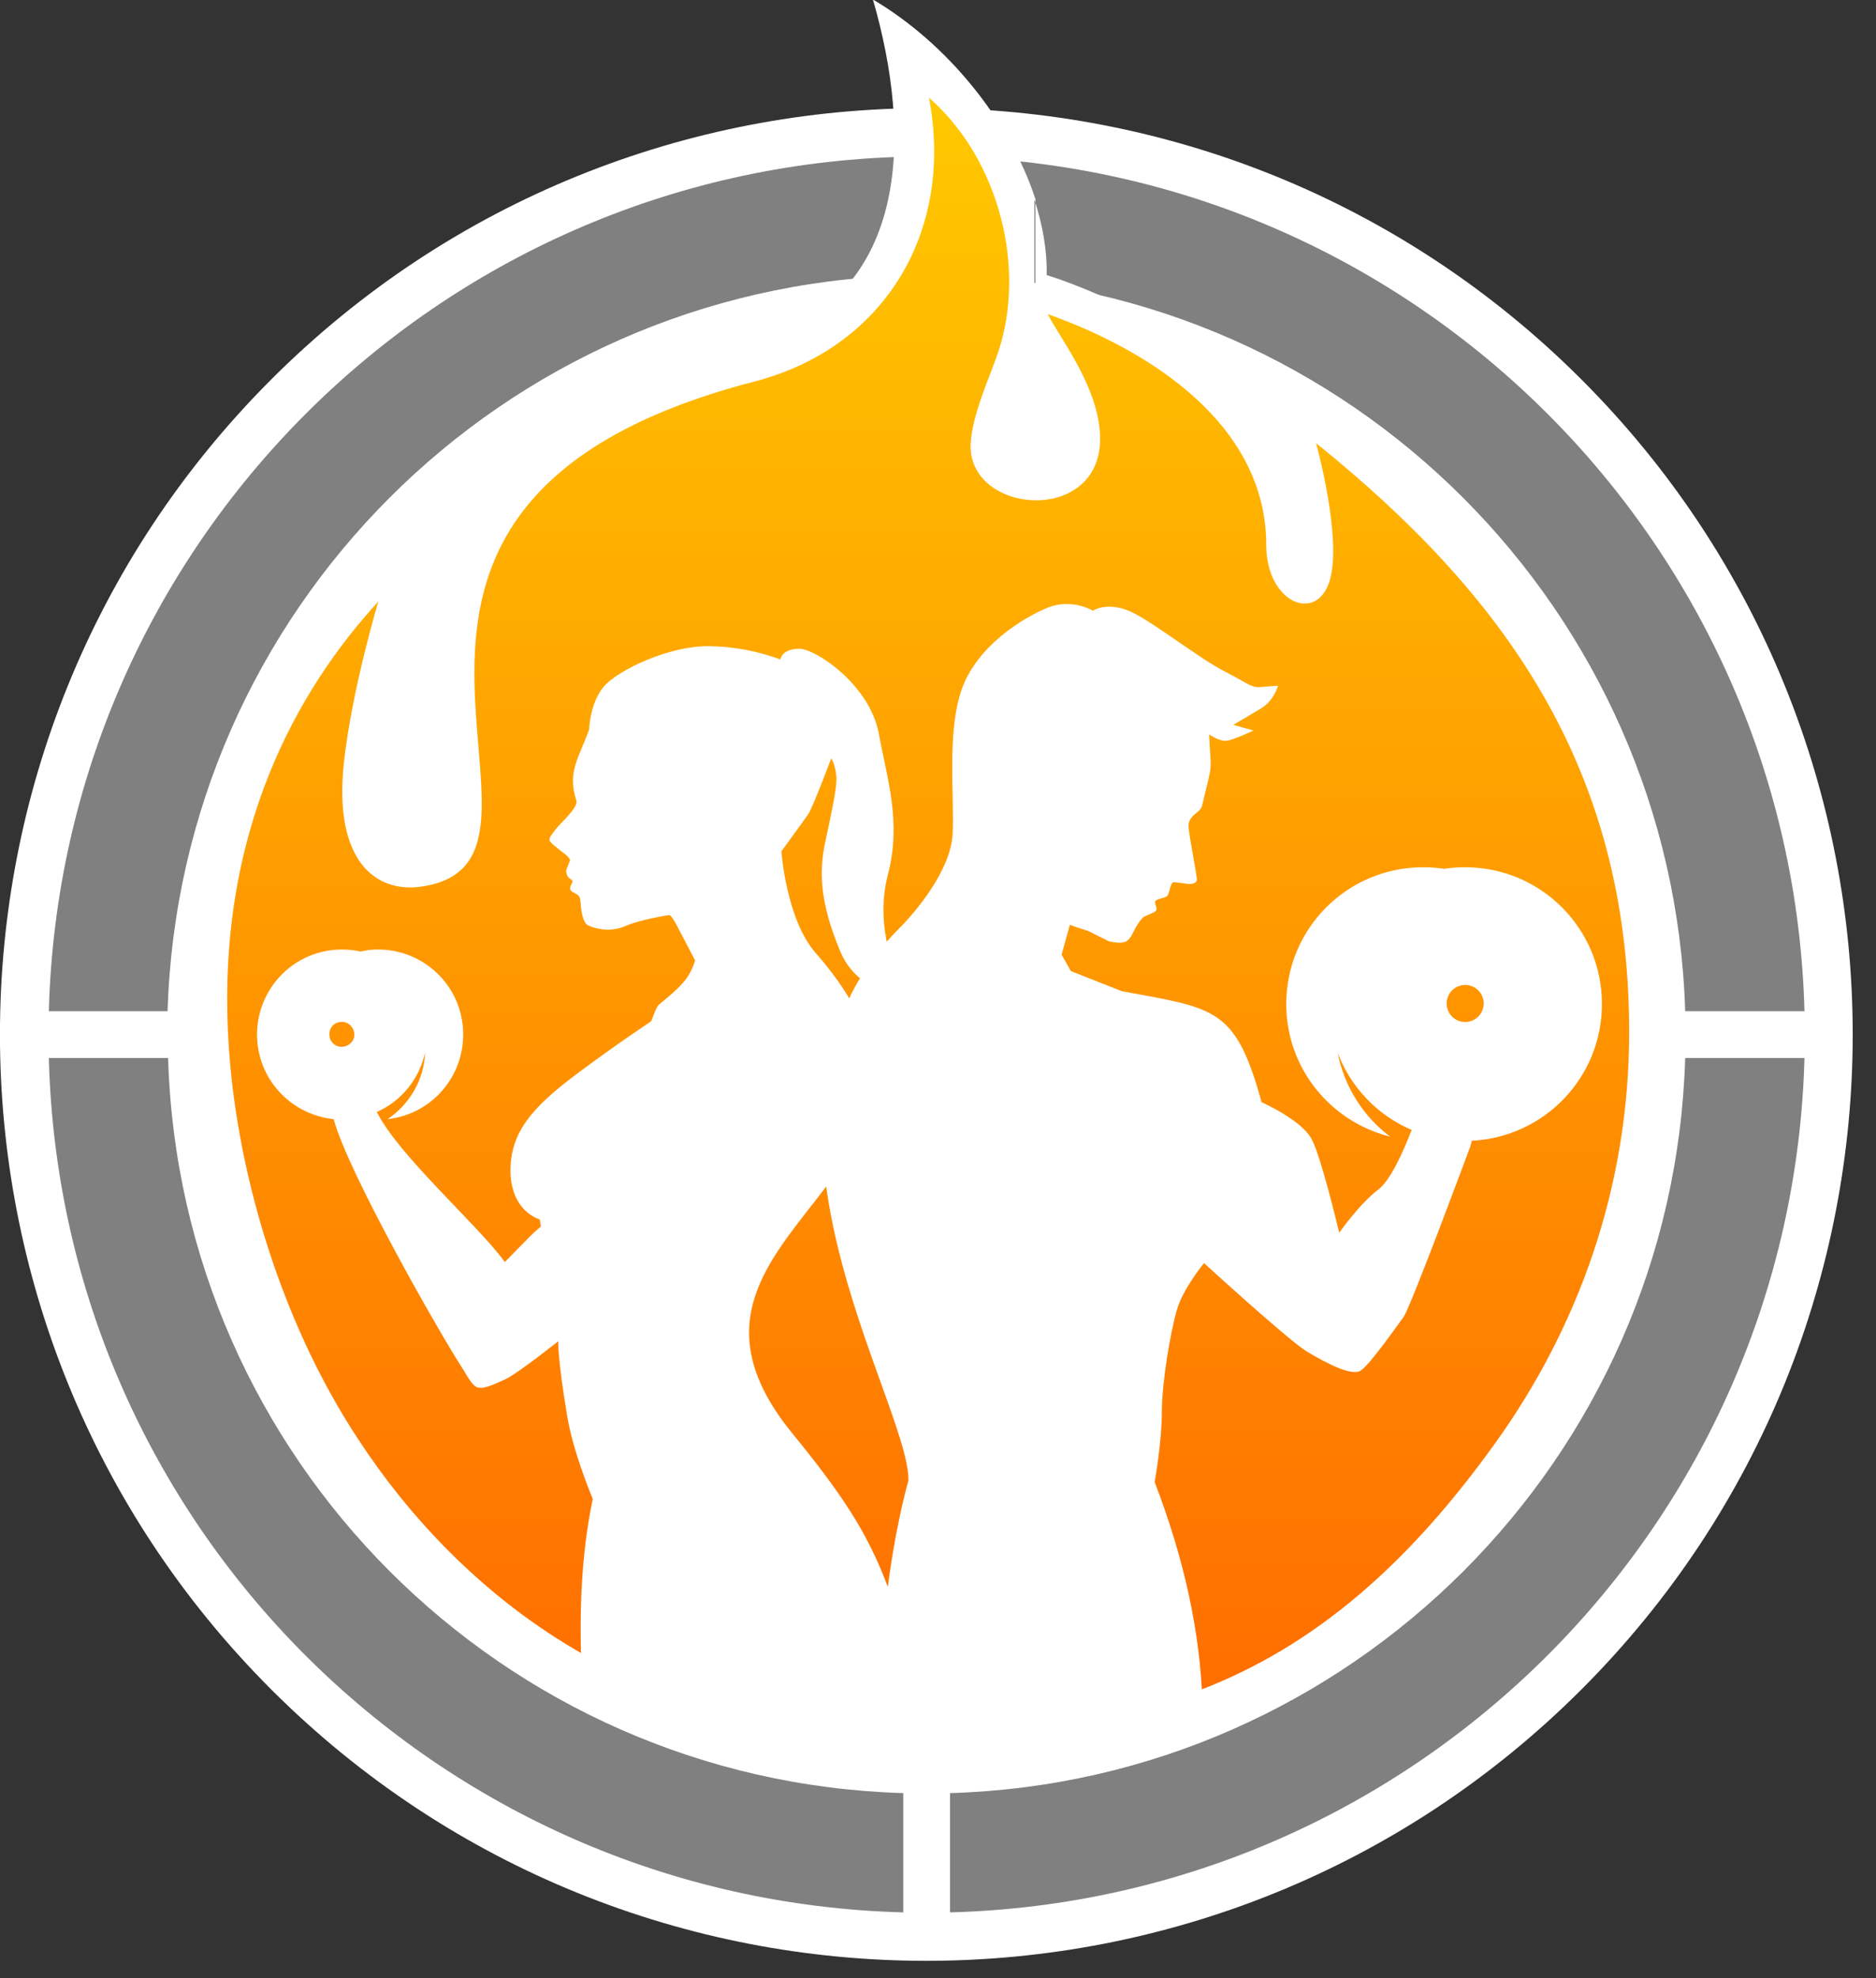 <svg width="55" height="58" viewBox="0 0 55 58" fill="none" xmlns="http://www.w3.org/2000/svg">
<rect x="0" y="0" width="55" height="58" fill="#333333" stroke="none"/>
<g clip-path="url(#clip0)">
<path d="M46.363 49.534C56.969 38.927 56.969 21.731 46.363 11.124C35.756 0.518 18.559 0.518 7.953 11.124C-2.653 21.731 -2.653 38.927 7.953 49.534C18.559 60.14 35.756 60.14 46.363 49.534Z" fill="white"/>
<path fill-rule="evenodd" clip-rule="evenodd" d="M27.853 4.597C41.523 4.959 52.541 15.976 52.903 29.647H49.406C49.044 17.906 39.594 8.44 27.853 8.079V4.597ZM49.406 31.018H52.903C52.541 44.689 41.523 55.706 27.853 56.068V52.571C39.594 52.225 49.059 42.76 49.406 31.018ZM26.481 52.571V56.068C12.796 55.706 1.778 44.689 1.432 31.018H4.928C5.275 42.76 14.725 52.225 26.481 52.571ZM4.913 29.647H1.432C1.793 15.976 12.811 4.959 26.481 4.597V8.079C14.725 8.44 5.275 17.891 4.913 29.647Z" fill="#808080"/>
<path fill-rule="evenodd" clip-rule="evenodd" d="M37.454 13.007C37.379 12.299 37.258 11.605 37.062 10.897C37.861 11.244 38.569 11.681 39.248 12.163C45.186 16.956 48.803 22.337 48.833 30.22C48.848 34.816 47.401 39.187 44.719 42.925C40.514 48.803 36.082 51.215 30.325 51.742V13.61C30.762 13.625 31.199 13.399 31.124 12.691C31.048 11.982 30.686 11.334 30.325 10.731V5.848C30.566 6.587 30.702 7.34 30.686 8.064L31.048 8.184C33.58 9.088 36.218 10.656 37.454 13.007ZM30.34 51.742C28.169 51.938 25.803 51.863 23.181 51.607C17.498 51.034 12.66 47.522 9.586 42.82C7.28 39.293 5.818 34.666 5.592 30.476C5.32 25.412 6.827 20.664 10.279 16.911L13.489 13.414L12.118 17.951C11.696 19.368 11.304 20.995 11.153 22.473C11.078 23.181 10.957 25.095 12.163 24.929C12.374 24.899 12.691 24.839 12.826 24.658C13.128 24.251 13.022 23.03 12.992 22.563C12.886 21.146 12.736 19.805 12.902 18.373C13.459 13.459 17.468 11.274 21.854 10.128C26.753 8.862 26.738 3.934 25.592 -0.015C27.762 1.266 29.601 3.527 30.355 5.833V10.716L30.295 10.626C30.28 10.656 30.28 10.671 30.265 10.701C30.053 11.349 29.541 12.419 29.526 13.068C29.526 13.339 29.933 13.58 30.34 13.595V51.742Z" fill="white"/>
<path fill-rule="evenodd" clip-rule="evenodd" d="M6.692 30.416C6.36 24.341 8.742 20.197 11.093 17.634C11.093 17.634 10.324 20.181 10.083 22.352C9.767 25.306 11.063 26.165 12.314 25.999C17.68 25.291 7.928 14.861 22.126 11.184C25.894 10.204 27.989 6.828 27.235 2.864C29.3 4.672 30.099 7.868 29.255 10.354C28.984 11.138 28.486 12.193 28.456 13.052C28.411 15.148 32.526 15.419 32.239 12.585C32.103 11.199 31.048 9.872 30.717 9.209C33.686 10.264 37.123 12.434 37.123 15.976C37.123 17.665 38.584 18.282 38.976 17.047C39.368 15.811 38.584 12.992 38.584 12.992C44.026 17.378 47.748 22.427 47.763 30.204C47.778 34.877 46.211 38.992 43.86 42.277C38.268 50.1 32.345 51.411 23.301 50.507C18.102 49.979 13.505 46.784 10.505 42.202C8.184 38.69 6.888 34.184 6.692 30.416Z" fill="url(#paint0_linear)"/>
<path fill-rule="evenodd" clip-rule="evenodd" d="M31.907 27.296C31.606 27.205 31.365 27.115 31.365 27.115L31.124 27.989L31.395 28.471L32.887 29.059C35.63 29.571 36.218 29.526 36.987 32.315C36.987 32.315 38.178 32.842 38.464 33.415C38.75 33.972 39.263 36.143 39.263 36.143C39.263 36.143 39.85 35.299 40.408 34.877C40.77 34.605 41.147 33.746 41.388 33.128C40.393 32.706 39.609 31.892 39.217 30.868C39.413 31.862 39.971 32.737 40.755 33.324C39.006 32.887 37.71 31.32 37.71 29.436C37.71 27.22 39.504 25.427 41.719 25.427C41.93 25.427 42.141 25.442 42.337 25.472C42.533 25.442 42.744 25.427 42.955 25.427C45.171 25.427 46.965 27.22 46.965 29.436C46.965 31.591 45.276 33.339 43.151 33.445L43.106 33.611C43.106 33.611 41.358 38.328 41.147 38.615C40.936 38.901 40.167 40.001 39.896 40.182C39.624 40.363 38.841 39.941 38.313 39.624C37.786 39.308 35.299 37.032 35.299 37.032C35.299 37.032 34.666 37.801 34.5 38.419C34.319 39.037 34.063 40.514 34.063 41.403C34.063 42.277 33.852 43.453 33.852 43.453C34.711 45.684 35.193 47.854 35.254 49.964C32.767 50.989 30.038 51.562 27.19 51.562C26.662 51.562 26.135 51.547 25.607 51.501C25.758 49.286 25.879 46.181 26.632 43.408C26.677 41.132 21.086 32.511 26.361 27.22C26.828 26.753 27.868 25.532 27.928 24.462C27.989 23.392 27.748 21.463 28.2 20.197C28.652 18.93 30.008 18.102 30.717 17.815C31.425 17.529 32.043 17.906 32.043 17.906C32.043 17.906 32.405 17.649 33.053 17.891C33.686 18.132 35.163 19.322 35.932 19.699C36.685 20.091 36.685 20.181 37.047 20.136C37.394 20.106 37.469 20.106 37.469 20.106C37.469 20.106 37.349 20.543 36.972 20.769C36.595 20.995 36.158 21.252 36.158 21.252L36.746 21.417C36.746 21.417 36.158 21.704 35.947 21.719C35.751 21.734 35.51 21.568 35.449 21.538C35.495 22.698 35.585 22.216 35.238 23.633C35.193 23.829 34.816 23.904 34.846 24.251C34.877 24.598 35.103 25.713 35.088 25.803C35.073 25.894 34.937 25.939 34.771 25.909C34.59 25.879 34.394 25.864 34.394 25.864C34.289 25.939 34.304 26.18 34.214 26.271C34.153 26.331 33.942 26.346 33.882 26.406C33.822 26.467 33.942 26.632 33.897 26.693C33.822 26.783 33.596 26.828 33.505 26.904C33.068 27.371 33.279 27.778 32.51 27.597C32.39 27.537 32.149 27.416 31.907 27.296ZM42.955 28.878C42.654 28.878 42.413 29.119 42.413 29.421C42.413 29.722 42.654 29.963 42.955 29.963C43.257 29.963 43.498 29.722 43.498 29.421C43.498 29.119 43.257 28.878 42.955 28.878Z" fill="white"/>
<path fill-rule="evenodd" clip-rule="evenodd" d="M17.272 21.387C17.272 21.387 17.288 20.634 17.695 20.136C18.116 19.639 19.654 18.916 20.814 18.946C21.975 18.961 22.879 19.337 22.879 19.337C22.879 19.337 22.909 19.021 23.437 19.021C23.949 19.036 25.487 20.091 25.758 21.478C26.014 22.864 26.436 24.1 26.029 25.653C25.622 27.205 26.301 28.712 26.497 28.893C26.692 29.089 27.039 29.255 27.039 29.255C27.039 29.255 25.261 29.36 24.643 27.913C24.025 26.451 24.025 25.562 24.175 24.779C24.341 23.995 24.537 23.136 24.522 22.804C24.507 22.457 24.371 22.231 24.371 22.231C24.371 22.231 23.829 23.678 23.693 23.874C23.558 24.07 22.909 24.959 22.909 24.959C22.909 24.959 23.045 26.934 23.904 27.929C29.722 34.56 18.312 35.992 23.226 42.021C26.075 45.503 25.894 46.166 27.642 51.501C27.491 51.501 27.326 51.501 27.175 51.501C23.512 51.501 20.061 50.567 17.046 48.924C16.986 47.266 17.031 45.608 17.378 43.95C17.061 43.166 16.745 42.247 16.624 41.493C16.338 39.775 16.368 39.323 16.368 39.323C16.368 39.323 15.208 40.242 14.846 40.423C14.484 40.589 14.198 40.725 14.017 40.68C13.836 40.649 13.655 40.258 13.504 40.032C12.871 39.052 10.204 34.379 9.782 32.812C8.636 32.691 7.687 31.802 7.551 30.611C7.4 29.24 8.38 28.004 9.751 27.853C10.023 27.823 10.309 27.838 10.565 27.898C10.641 27.883 10.731 27.868 10.806 27.853C12.178 27.703 13.414 28.682 13.565 30.054C13.715 31.425 12.736 32.661 11.364 32.812C12.012 32.375 12.434 31.651 12.464 30.853C12.299 31.621 11.771 32.284 11.048 32.601C11.696 33.897 14.032 35.932 14.801 37.002C14.801 37.002 15.343 36.444 15.524 36.263C15.705 36.083 15.856 35.962 15.856 35.962L15.825 35.751C15.825 35.751 14.997 35.54 14.966 34.364C14.951 33.189 15.614 32.45 16.971 31.44C18.328 30.43 19.081 29.963 19.096 29.933C19.111 29.903 19.232 29.541 19.307 29.466C19.383 29.391 19.79 29.089 20.046 28.788C20.302 28.486 20.377 28.155 20.377 28.155C20.377 28.155 20.031 27.491 19.865 27.175C19.699 26.843 19.624 26.828 19.624 26.828C19.624 26.828 18.78 26.949 18.312 27.16C17.845 27.356 17.393 27.205 17.242 27.13C17.092 27.054 17.046 26.738 17.031 26.572C17.016 26.406 17.016 26.331 16.971 26.271C16.926 26.21 16.79 26.165 16.745 26.12C16.7 26.075 16.715 26.014 16.73 25.969C16.76 25.924 16.79 25.834 16.79 25.834C16.79 25.834 16.745 25.773 16.685 25.743C16.624 25.698 16.579 25.547 16.609 25.487C16.639 25.412 16.715 25.216 16.715 25.216C16.715 25.216 16.685 25.14 16.594 25.065C16.504 24.989 16.127 24.718 16.112 24.643C16.097 24.567 16.142 24.507 16.293 24.311C16.444 24.115 16.971 23.663 16.896 23.467C16.624 22.623 16.971 22.231 17.272 21.387ZM9.978 29.963C9.782 29.978 9.631 30.159 9.661 30.37C9.676 30.566 9.857 30.717 10.068 30.687C10.264 30.657 10.415 30.491 10.384 30.28C10.354 30.084 10.174 29.933 9.978 29.963Z" fill="white"/>
</g>
<defs>
<linearGradient id="paint0_linear" x1="27.212" y1="53.734" x2="27.212" y2="0.99" gradientUnits="userSpaceOnUse">
<stop stop-color="#FF6600"/>
<stop offset="1" stop-color="#FFCC00"/>
</linearGradient>
<clipPath id="clip0">
<rect width="54.335" height="57.5" fill="white"/>
</clipPath>
</defs>
</svg>
